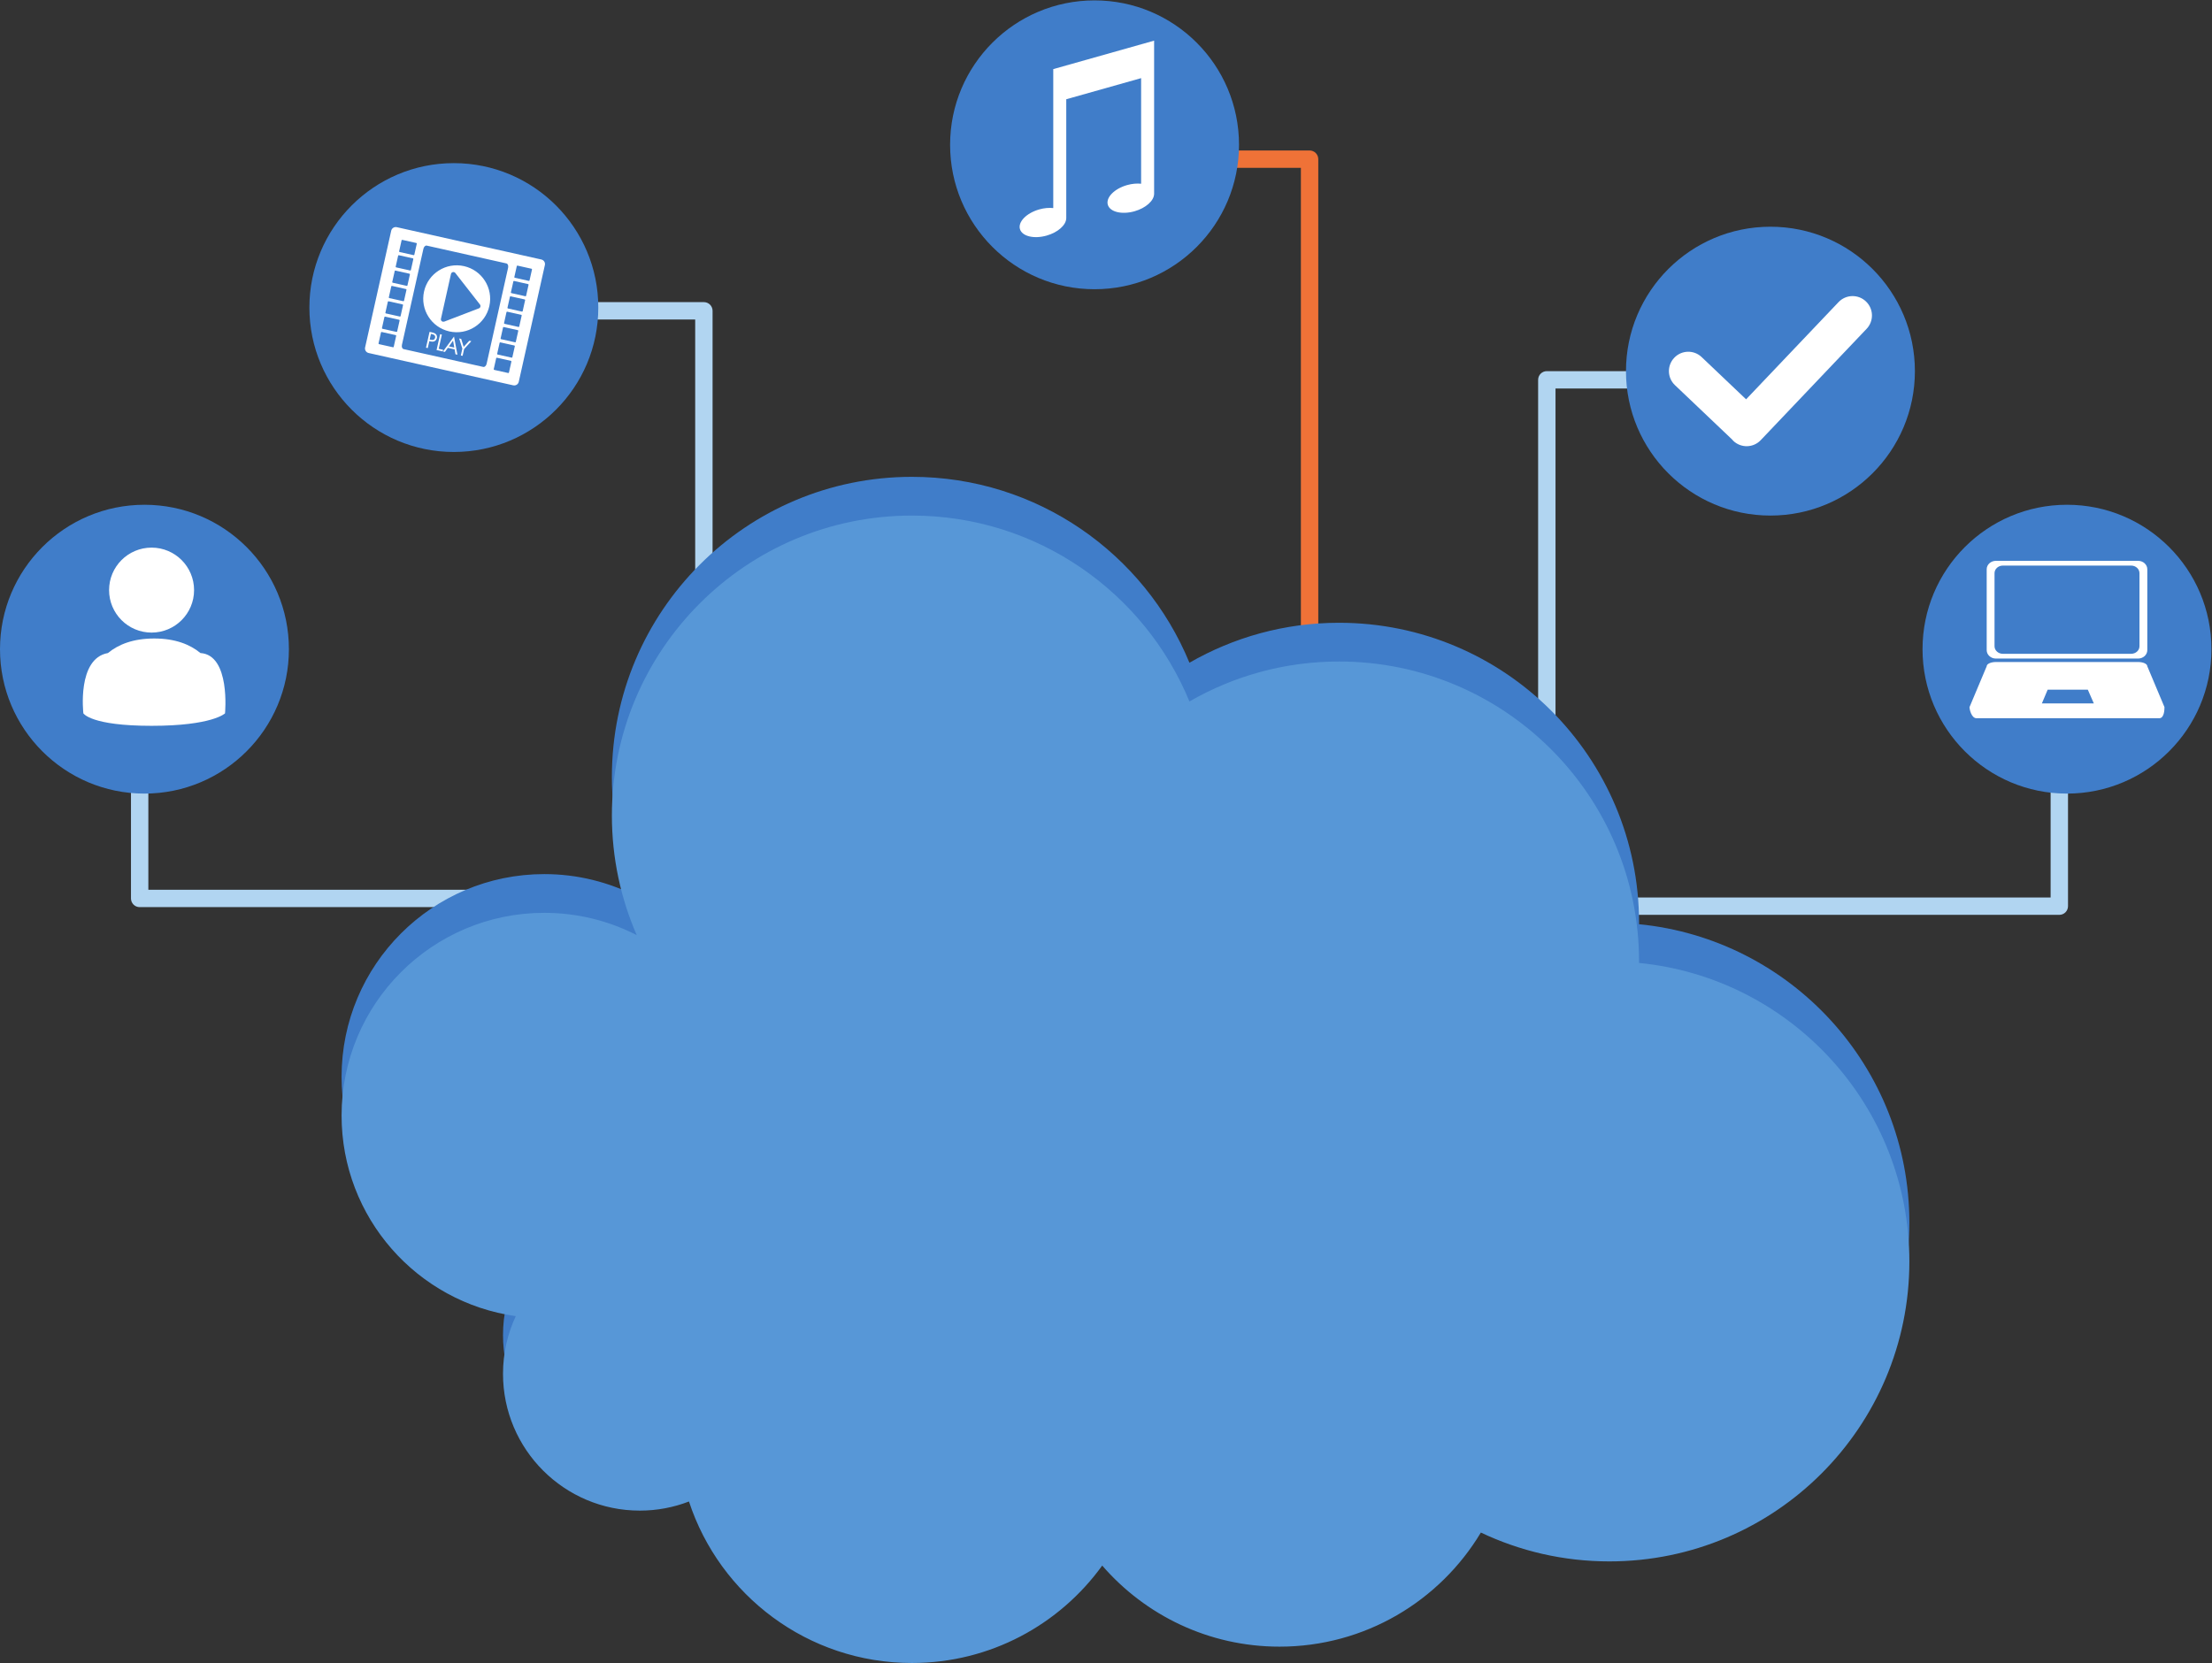 <?xml version="1.0" encoding="UTF-8" standalone="no"?>
<svg
   xmlns:dc="http://purl.org/dc/elements/1.1/"
   xmlns:cc="http://creativecommons.org/ns#"
   xmlns:rdf="http://www.w3.org/1999/02/22-rdf-syntax-ns#"
   xmlns:svg="http://www.w3.org/2000/svg"
   xmlns="http://www.w3.org/2000/svg"
   viewBox="0 0 382.147 287.373"
   height="287.373"
   width="382.147"
   xml:space="preserve"
   id="svg2"
   version="1.1"><rect x="0" y="0" width="382.147" height="287.373" fill="#333333" stroke="none"/><defs
     id="defs6" /><g
     transform="matrix(1.333,0,0,-1.333,0,287.373)"
     id="g10"><g
       transform="scale(0.1)"
       id="g12"><path
         id="path14"
         style="fill:#b1d5f1;fill-opacity:1;fill-rule:nonzero;stroke:none"
         d="m 900.992,1052.21 v 689.44 H 735.824 v 22.52 h 176.43 c 6.219,0 11.262,-5.04 11.262,-11.26 v -688.18 l -22.524,-12.52" /><path
         id="path16"
         style="fill:#b1d5f1;fill-opacity:1;fill-rule:nonzero;stroke:none"
         d="m 2015.99,907.512 -22.53,25.179 v 730.739 c 0,6.23 5.03,11.27 11.26,11.27 h 176.43 v -22.53 H 2015.99 V 907.512" /><path
         id="path18"
         style="fill:#b1d5f1;fill-opacity:1;fill-rule:nonzero;stroke:none"
         d="m 2668.93,969.859 h -553.04 l -16.69,22.52 h 558.47 v 165.171 h 22.53 V 981.121 c 0,-6.223 -5.03,-11.262 -11.27,-11.262" /><path
         id="path20"
         style="fill:#b1d5f1;fill-opacity:1;fill-rule:nonzero;stroke:none"
         d="M 734.047,979.871 H 181.008 c -6.223,0 -11.262,5.039 -11.262,11.27 v 176.429 h 22.52 V 1002.4 h 558.488 l -16.707,-22.529" /><path
         id="path22"
         style="fill:#ef7237;fill-opacity:1;fill-rule:nonzero;stroke:none"
         d="M 1708.52,975.461 H 1686 v 962.789 h -165.17 v 22.52 h 176.43 c 6.22,0 11.26,-5.04 11.26,-11.25 V 975.461" /><path
         id="path24"
         style="fill:#407dc9;fill-opacity:1;fill-rule:nonzero;stroke:none"
         d="m 374.441,1314.26 c 0,-103.4 -83.812,-187.22 -187.218,-187.22 C 83.832,1127.04 0,1210.86 0,1314.26 c 0,103.4 83.832,187.22 187.223,187.22 103.406,0 187.218,-83.82 187.218,-187.22" /><path
         id="path26"
         style="fill:#ffffff;fill-opacity:1;fill-rule:nonzero;stroke:none"
         d="m 251.523,1390.84 c 0,-30.41 -24.652,-55.07 -55.078,-55.07 -30.41,0 -55.074,24.66 -55.074,55.07 0,30.43 24.664,55.08 55.074,55.08 30.426,0 55.078,-24.65 55.078,-55.08" /><path
         id="path28"
         style="fill:#ffffff;fill-opacity:1;fill-rule:nonzero;stroke:none"
         d="m 291.641,1231.06 c 0,0 -16.422,-16.15 -95.196,-16.15 -78.769,0 -88.39,16.15 -88.39,16.15 0,0 -8.504,71.05 31.816,78.19 13.508,11.13 32.688,18.87 59.977,18.87 27.277,0 46.453,-7.74 59.957,-18.87 39.14,-2.55 31.836,-78.19 31.836,-78.19" /><path
         id="path30"
         style="fill:#407dc9;fill-opacity:1;fill-rule:nonzero;stroke:none"
         d="m 775.414,1757.13 c 0,-103.41 -83.812,-187.22 -187.223,-187.22 -103.39,0 -187.218,83.81 -187.218,187.22 0,103.39 83.828,187.22 187.218,187.22 103.411,0 187.223,-83.83 187.223,-187.22" /><path
         id="path32"
         style="fill:#407dc9;fill-opacity:1;fill-rule:nonzero;stroke:none"
         d="m 1605.8,1968.11 c 0,-103.4 -83.83,-187.22 -187.22,-187.22 -103.4,0 -187.22,83.82 -187.22,187.22 0,103.4 83.82,187.22 187.22,187.22 103.39,0 187.22,-83.82 187.22,-187.22" /><path
         id="path34"
         style="fill:#407dc9;fill-opacity:1;fill-rule:nonzero;stroke:none"
         d="m 2481.77,1674.7 c 0,-103.4 -83.83,-187.23 -187.23,-187.23 -103.41,0 -187.22,83.83 -187.22,187.23 0,103.4 83.81,187.22 187.22,187.22 103.4,0 187.23,-83.82 187.23,-187.22" /><path
         id="path36"
         style="fill:#ffffff;fill-opacity:1;fill-rule:nonzero;stroke:none"
         d="m 2418.3,1765.08 c -10.04,9.56 -25.94,9.15 -35.5,-0.9 l -119.81,-126.01 -57.62,54.78 c -10.04,9.54 -25.94,9.15 -35.48,-0.9 -9.56,-10.05 -9.17,-25.94 0.89,-35.5 l 74.17,-70.53 1.47,-1.7 c 10.05,-9.56 25.95,-9.16 35.49,0.88 l 137.29,144.39 c 9.56,10.05 9.15,25.93 -0.9,35.49" /><path
         id="path38"
         style="fill:#407dc9;fill-opacity:1;fill-rule:nonzero;stroke:none"
         d="m 2866.1,1314.26 c 0,-103.4 -83.81,-187.22 -187.21,-187.22 -103.39,0 -187.23,83.82 -187.23,187.22 0,103.4 83.84,187.22 187.23,187.22 103.4,0 187.21,-83.82 187.21,-187.22" /><path
         id="path40"
         style="fill:#ffffff;fill-opacity:1;fill-rule:nonzero;stroke:none"
         d="m 2772.83,1318.13 c 0,-5.45 -4.83,-9.86 -10.79,-9.86 h -166.3 c -5.95,0 -10.77,4.41 -10.77,9.86 v 94.65 c 0,5.43 4.82,9.85 10.77,9.85 h 166.3 c 5.96,0 10.79,-4.42 10.79,-9.85 z m -1.81,110.67 h -184.25 c -6.59,0 -11.95,-4.88 -11.95,-10.92 v -104.86 c 0,-6.02 5.36,-10.92 11.95,-10.92 h 184.25 c 6.6,0 11.95,4.9 11.95,10.92 v 104.86 c 0,6.04 -5.35,10.92 -11.95,10.92" /><path
         id="path42"
         style="fill:#ffffff;fill-opacity:1;fill-rule:nonzero;stroke:none"
         d="m 2646.34,1243.94 7.5,17.81 h 52.04 l 7.8,-17.81 z m 136.63,48.19 c 0,3.05 -5.35,5.51 -11.95,5.51 h -184.25 c -6.59,0 -11.95,-2.46 -11.95,-5.51 l -22.26,-52.97 c 0,-3.05 2.5,-14.42 9.09,-14.42 h 236.8 c 6.6,0 6.77,11.37 6.77,14.42 l -22.25,52.97" /><path
         id="path44"
         style="fill:#ffffff;fill-opacity:1;fill-rule:nonzero;stroke:none"
         d="m 563.18,1716.32 -1.266,-0.93 -1.609,-0.26 -1.891,0.25 -1.527,0.33 1.644,7.31 0.832,-0.2 2.082,-0.58 1.559,-0.82 0.922,-1.37 0.015,-2.02 z m 1.769,6.34 -2.019,1.39 c -0.762,0.31 -1.719,0.59 -2.848,0.84 l -3.387,0.75 -4.59,-20.53 2.29,-0.52 2.023,9 1.656,-0.38 c 0.996,-0.21 1.938,-0.33 2.77,-0.31 l 2.422,0.58 1.89,1.63 1.055,2.35 c 0.219,0.95 0.207,1.88 0,2.81 -0.219,0.93 -0.629,1.73 -1.262,2.39" /><path
         id="path46"
         style="fill:#ffffff;fill-opacity:1;fill-rule:nonzero;stroke:none"
         d="m 600.938,1706.16 -3.2,10.31 -2.64,0.59 4.121,-13.22 -1.977,-8.82 2.285,-0.51 1.981,8.81 9.34,10.22 -2.641,0.59 -7.269,-7.97" /><path
         id="path48"
         style="fill:#ffffff;fill-opacity:1;fill-rule:nonzero;stroke:none"
         d="m 686.246,1792.08 -0.703,-0.42 -18.535,4.13 -0.453,0.7 3.269,14.61 0.719,0.44 18.535,-4.15 0.453,-0.69 z m -4.441,-19.9 -0.707,-0.43 -18.532,4.15 -0.472,0.69 3.273,14.62 0.719,0.43 18.531,-4.15 0.457,-0.69 z m -4.442,-19.9 -0.718,-0.44 -18.536,4.16 -0.453,0.69 3.266,14.61 0.703,0.44 18.551,-4.14 0.437,-0.71 z m -4.457,-19.9 -0.703,-0.43 -18.535,4.15 -0.453,0.7 3.25,14.6 0.719,0.43 18.535,-4.14 0.453,-0.7 z m -4.445,-19.89 -0.719,-0.44 -18.531,4.14 -0.457,0.7 3.254,14.61 0.715,0.43 18.55,-4.13 0.454,-0.71 z m -4.457,-19.91 -0.703,-0.43 -18.535,4.14 -0.469,0.7 3.281,14.62 0.707,0.43 18.531,-4.14 0.454,-0.7 z m -4.445,-19.9 -0.715,-0.44 -18.535,4.14 -0.457,0.71 3.269,14.61 0.707,0.44 18.551,-4.15 0.453,-0.7 z m -28.871,11.62 c -0.598,-2.67 -2.54,-4.52 -4.325,-4.12 l -103.293,23.1 c -1.785,0.4 -2.754,2.9 -2.152,5.57 l 27.832,124.46 c 0.602,2.69 2.535,4.53 4.324,4.14 l 103.289,-23.11 c 1.789,-0.4 2.758,-2.89 2.157,-5.56 z m -93.758,141.17 -0.703,-0.44 -18.536,4.15 -0.457,0.7 3.274,14.61 0.703,0.44 18.535,-4.14 0.453,-0.7 z m -4.446,-19.9 -0.718,-0.43 -18.536,4.14 -0.453,0.7 3.274,14.61 0.703,0.44 18.535,-4.15 0.453,-0.69 z m -4.457,-19.9 -0.703,-0.44 -18.535,4.15 -0.469,0.69 3.285,14.61 0.704,0.45 18.519,-4.15 0.473,-0.7 z m -4.441,-19.9 -0.719,-0.43 -18.535,4.14 -0.453,0.7 3.269,14.61 0.704,0.44 18.535,-4.15 0.468,-0.7 z m -4.453,-19.89 -0.711,-0.44 -18.531,4.15 -0.457,0.69 3.269,14.6 0.703,0.44 18.535,-4.14 0.457,-0.7 z m -4.445,-19.9 -0.723,-0.44 -18.531,4.15 -0.457,0.69 3.269,14.62 0.703,0.42 18.551,-4.14 0.453,-0.69 z m -4.458,-19.91 -0.703,-0.44 -18.535,4.14 -0.457,0.7 3.27,14.62 0.703,0.43 18.535,-4.14 0.453,-0.69 z m 191.387,113.37 -187.398,41.91 c -3.258,0.73 -6.469,-1.32 -7.203,-4.58 l -33.84,-151.33 c -0.719,-3.26 1.316,-6.47 4.574,-7.21 l 187.395,-41.89 c 3.246,-0.73 6.464,1.31 7.183,4.57 l 33.848,151.34 c 0.734,3.24 -1.309,6.47 -4.559,7.19" /><path
         id="path50"
         style="fill:#ffffff;fill-opacity:1;fill-rule:nonzero;stroke:none"
         d="m 622.605,1758.22 c -0.261,-0.97 -0.98,-1.76 -1.929,-2.12 l -44.934,-17.21 -1.832,-0.13 -1.39,0.7 c -0.895,0.77 -1.282,1.96 -1.032,3.1 l 12.992,58.11 c 0.282,1.21 1.219,2.17 2.422,2.43 1.203,0.26 2.45,-0.18 3.211,-1.16 l 31.938,-40.9 c 0.617,-0.79 0.82,-1.85 0.554,-2.82 z m -21.257,52.62 c -23.36,5.22 -46.559,-9.49 -51.778,-32.86 -5.234,-23.37 9.489,-46.57 32.848,-51.79 23.375,-5.23 46.566,9.48 51.793,32.86 5.23,23.37 -9.488,46.56 -32.863,51.79" /><path
         id="path52"
         style="fill:#ffffff;fill-opacity:1;fill-rule:nonzero;stroke:none"
         d="m 581.832,1706.81 5.352,7.45 1.593,-9 z m -7.699,-6.63 2.504,-0.57 3.785,5.28 8.781,-1.95 1.113,-6.37 2.539,-0.57 -4.425,23.59 -14.297,-19.41" /><path
         id="path54"
         style="fill:#ffffff;fill-opacity:1;fill-rule:nonzero;stroke:none"
         d="m 572.695,1722.06 -2.289,0.52 -4.59,-20.54 7.961,-1.78 0.469,2.13 -5.656,1.27 4.105,18.4" /><path
         id="path56"
         style="fill:#ffffff;fill-opacity:1;fill-rule:nonzero;stroke:none"
         d="m 1365.06,2066.24 v -180.13 c -5.44,0.58 -11.73,0.07 -18.2,-1.76 -16.46,-4.68 -27.65,-16.07 -24.99,-25.43 2.66,-9.38 18.17,-13.18 34.64,-8.49 14.68,4.15 25.14,13.66 25.37,22.32 h 0.03 v 154.42 l 97.02,27.37 v -136.89 c -5.44,0.58 -11.74,0.08 -18.21,-1.76 -16.46,-4.67 -27.65,-16.05 -24.98,-25.42 2.65,-9.4 18.17,-13.18 34.63,-8.52 14.7,4.18 25.15,13.67 25.37,22.34 h 0.03 v 155 31.55 12.3 l -130.71,-36.9" /><path
         id="path58"
         style="fill:#407dc9;fill-opacity:1;fill-rule:nonzero;stroke:none"
         d="m 2124.22,957.719 0.04,1.922 c 0,214.769 -174.1,388.859 -388.86,388.859 -70.61,0 -136.77,-18.91 -193.84,-51.81 -58.19,141.41 -197.28,240.99 -359.68,240.99 -214.771,0 -388.853,-174.1 -388.853,-388.86 0,-55.13 11.539,-107.53 32.211,-155.039 -35.922,18.439 -76.629,28.909 -119.8,28.909 -145.106,0 -262.735,-117.631 -262.735,-262.741 0,-132.539 98.156,-242.109 225.742,-260.09 -10.586,-22.718 -16.527,-48.05 -16.527,-74.75 0,-97.949 79.406,-177.371 177.355,-177.371 22.45,0 43.907,4.223 63.657,11.844 39.824,-121.551 154.11,-209.371 288.95,-209.371 101.53,0 191.38,49.809 246.62,126.277 55.75,-64.34 138,-105.109 229.83,-105.109 110.84,0 207.77,59.332 260.92,147.93 50.49,-23.957 106.89,-37.399 166.47,-37.399 214.78,0 388.88,174.121 388.88,388.871 0,201.77 -153.69,367.617 -350.38,386.938" /><path
         id="path60"
         style="fill:#5797d7;fill-opacity:1;fill-rule:nonzero;stroke:none"
         d="m 2124.22,907.512 0.04,1.91 c 0,214.768 -174.1,388.868 -388.86,388.868 -70.61,0 -136.77,-18.91 -193.84,-51.81 -58.19,141.4 -197.28,240.99 -359.68,240.99 -214.771,0 -388.853,-174.1 -388.853,-388.86 0,-55.13 11.539,-107.54 32.211,-155.051 -35.922,18.453 -76.629,28.921 -119.8,28.921 -145.106,0 -262.735,-117.64 -262.735,-262.75 0,-132.531 98.156,-242.109 225.742,-260.082 -10.586,-22.726 -16.527,-48.046 -16.527,-74.757 0,-97.95 79.406,-177.36 177.355,-177.36 22.45,0 43.907,4.219 63.657,11.828 C 932.754,87.809 1047.04,0 1181.88,0 c 101.53,0 191.38,49.801 246.62,126.289 55.75,-64.359 138,-105.109 229.83,-105.109 110.84,0 207.77,59.32 260.92,147.922 50.49,-23.973 106.89,-37.403 166.47,-37.403 214.78,0 388.88,174.121 388.88,388.86 0,201.773 -153.69,367.621 -350.38,386.953" /></g></g></svg>